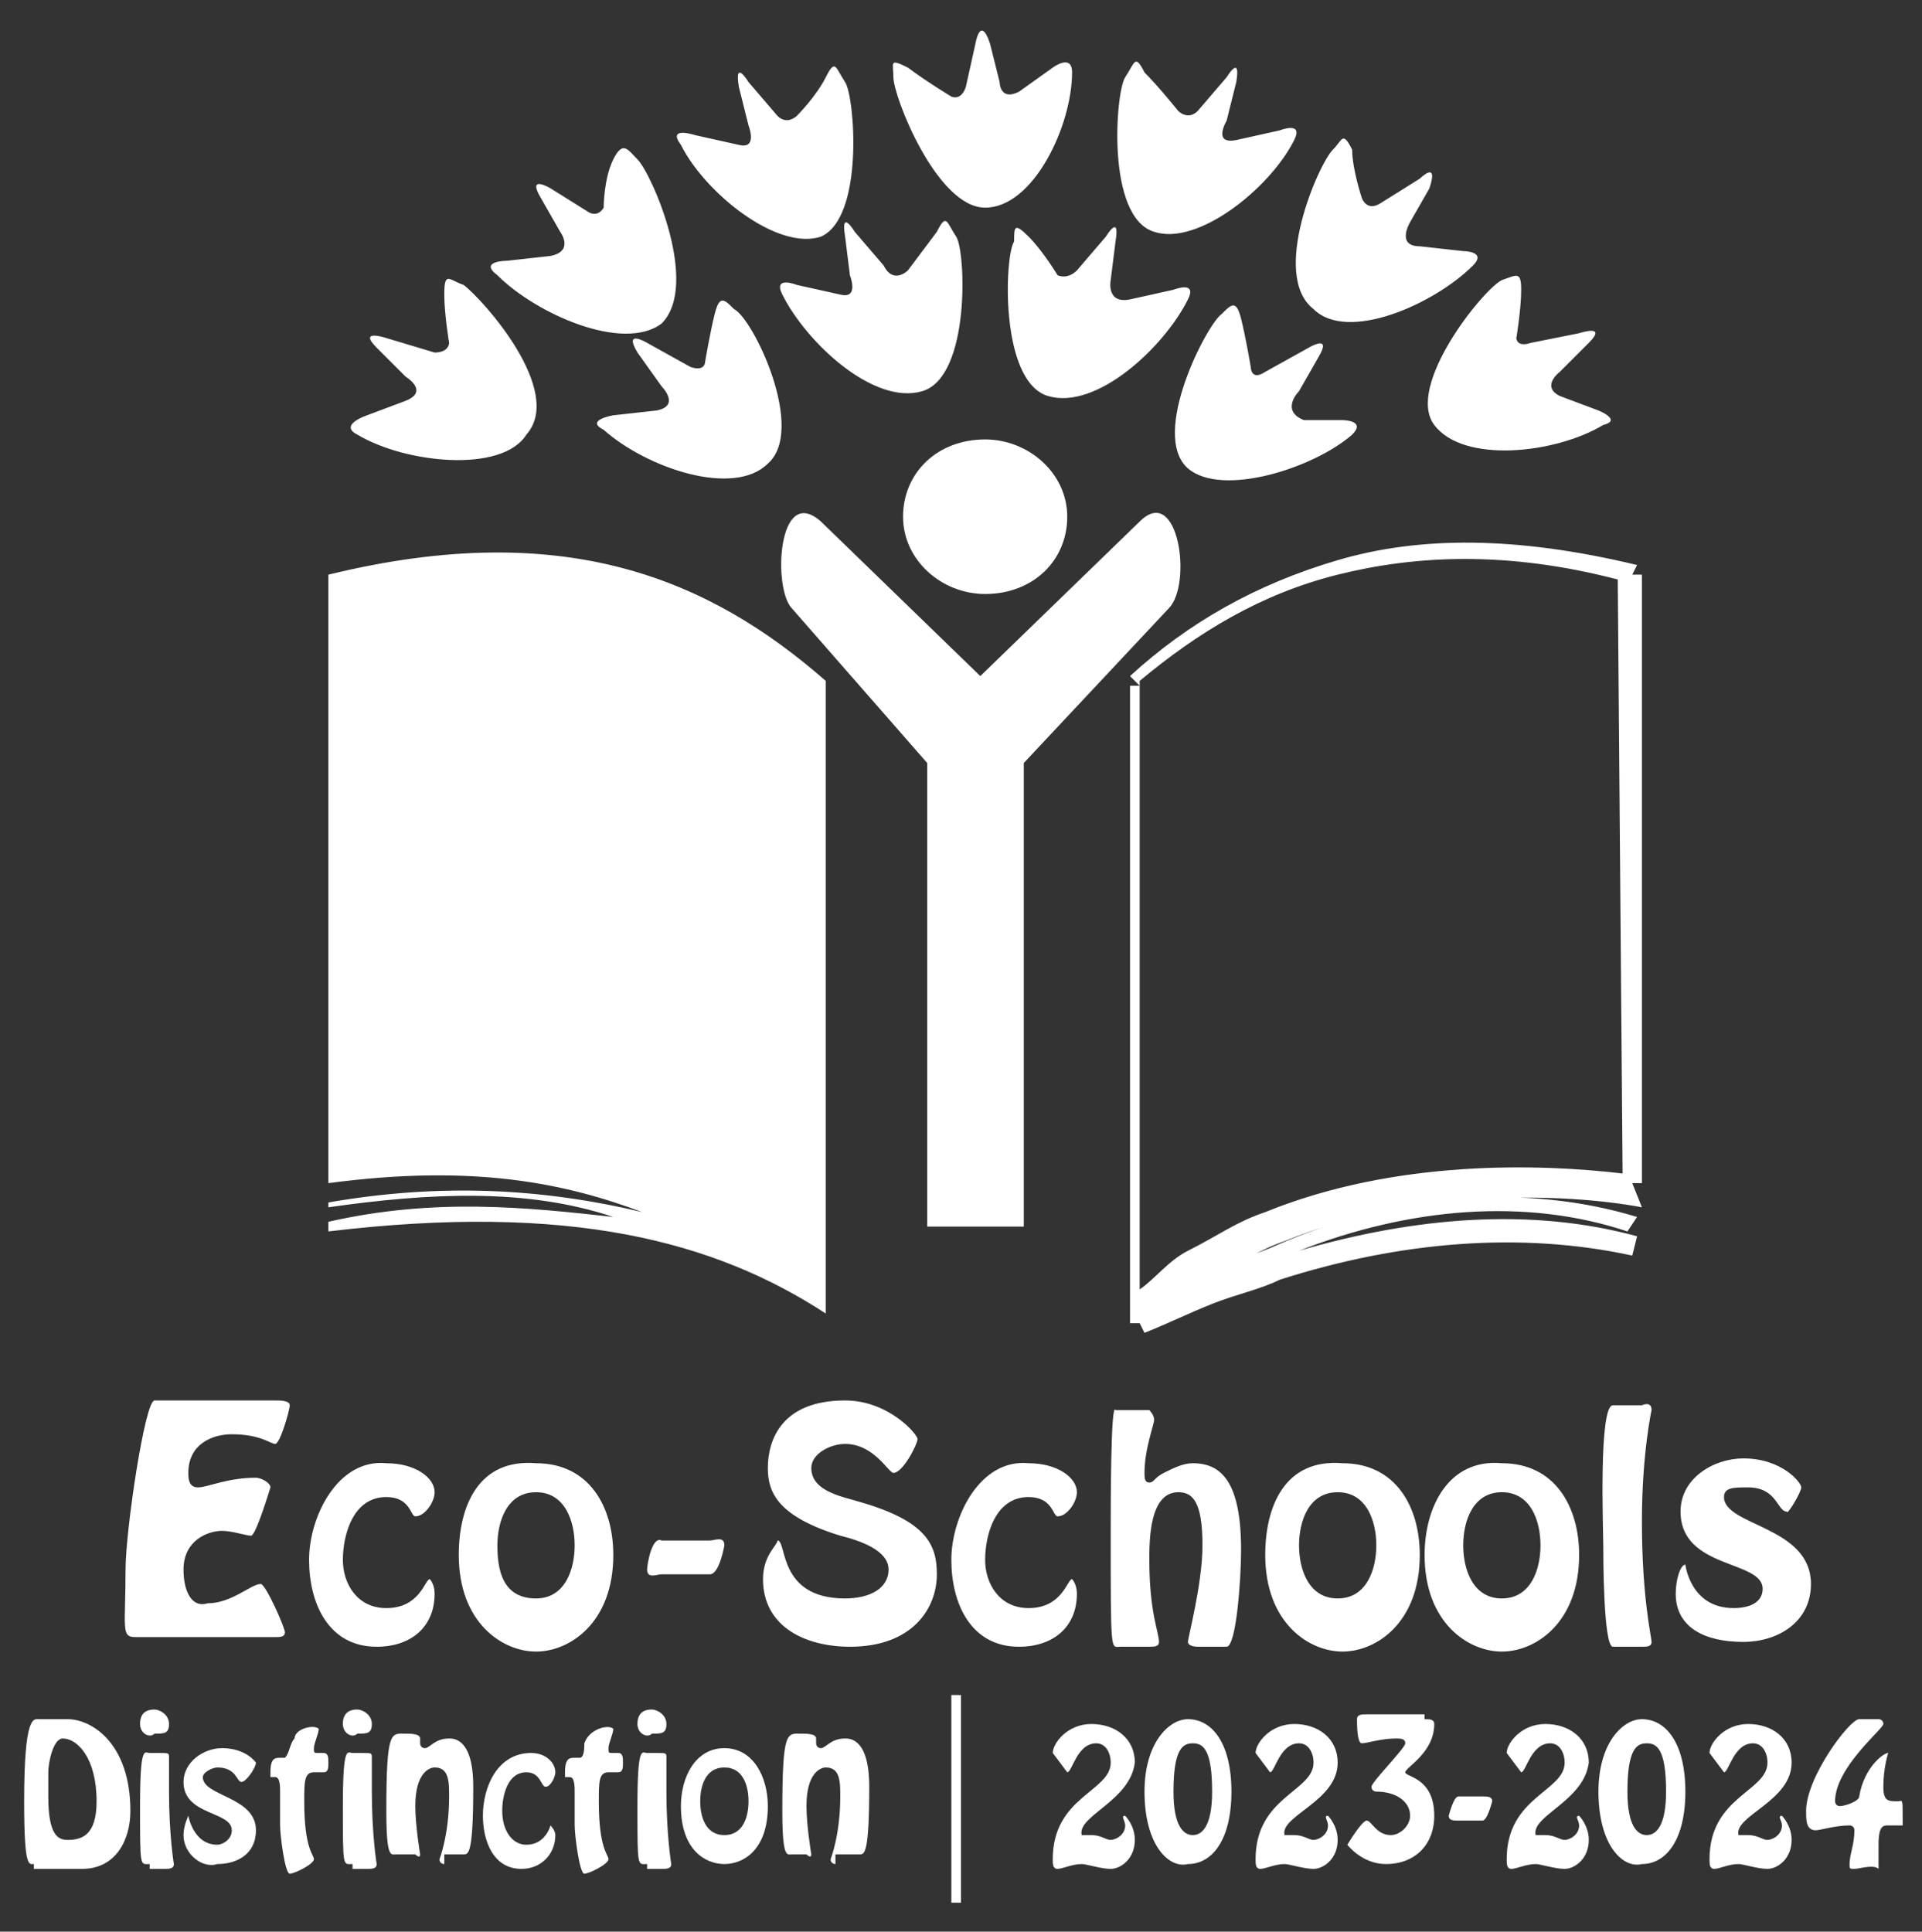 <?xml version="1.0" encoding="utf-8"?>
<!-- Generator: Adobe Illustrator 27.0.0, SVG Export Plug-In . SVG Version: 6.00 Build 0)  -->
<svg version="1.1" id="Layer_1" xmlns="http://www.w3.org/2000/svg" xmlns:xlink="http://www.w3.org/1999/xlink" x="0px" y="0px"
	 viewBox="0 0 39.8 40" style="enable-background:new 0 0 39.8 40;" xml:space="preserve">
<rect x="0" y="0" width="39.8" height="40" fill="#333333" stroke="none"/>
<style type="text/css">
	.st0{fill:#FFFFFF;}
</style>
<g>
	<path class="st0" d="M30.3,32c0-0.5,0.2-1.1,0.8-1.1c0.6,0,0.8,0.6,0.8,1.1c0,0.5-0.2,1.1-0.8,1.1C30.5,33.1,30.3,32.5,30.3,32
		 M29.5,32.2c0,1.4,0.9,2,1.6,2c0.7,0,1.6-0.6,1.6-2c0-1-0.5-1.9-1.6-1.9C30,30.2,29.5,31.2,29.5,32.2 M26.9,32
		c0-0.5,0.2-1.1,0.8-1.1c0.6,0,0.8,0.6,0.8,1.1c0,0.5-0.2,1.1-0.8,1.1C27.1,33.1,26.9,32.5,26.9,32 M26.2,32.2c0,1.4,0.9,2,1.6,2
		s1.6-0.6,1.6-2c0-1-0.5-1.9-1.6-1.9C26.6,30.2,26.2,31.2,26.2,32.2 M23,31.7c0,2.6,0,2.4,0.2,2.4h0.6c0.1,0,0.2,0,0.2-0.1
		c0-0.2-0.2-0.6-0.2-1.7c0-0.4,0-1.4,0.6-1.4c0.3,0,0.5,0.2,0.5,1.1c0,0.8-0.3,1.9-0.3,2s0.2,0.1,0.2,0.1h0.6c0.2,0,0.3-1.4,0.3-2
		c0-1.4-0.4-1.8-1-1.8c-0.2,0-0.4,0.1-0.6,0.2c-0.2,0.1-0.2,0.2-0.3,0.2c-0.1,0-0.1-0.1-0.1-0.2c0-0.5,0.2-1,0.2-1.1
		c0-0.1-0.1-0.2-0.1-0.2h-0.7C23,29,23,31.2,23,31.7 M26.9,8.1l0.4-0.7c0.3-0.5-0.2-0.2-0.2-0.2l-0.9,0.5c-0.3,0.2-0.3-0.1-0.3-0.1
		s-0.1-0.6-0.2-1c-0.1-0.4-0.2-0.3-0.4-0.1c-0.3,0.2-1.5,2.5-0.7,3.2c0.7,0.6,2.6,0,3.4-0.7c0.3-0.3-0.2-0.3-0.2-0.3L27,8.7
		C26.5,8.5,26.9,8.1,26.9,8.1 M24.2,12.6c0.5-0.5,0.2-2.6-0.6-1.8l-3.3,3.2l-3.3-3.2c-0.9-0.8-1,1.4-0.6,1.8l2.8,3.2v9.6h2v-9.6
		L24.2,12.6z M20.4,12.3c1,0,1.7-0.7,1.7-1.6s-0.8-1.6-1.7-1.6c-1,0-1.7,0.7-1.7,1.6S19.5,12.3,20.4,12.3 M19.7,32.3
		c0,0.9,0.4,1.8,1.4,1.8c0.7,0,1.2-0.4,1.2-1.1c0-0.2-0.1-0.3-0.1-0.3c-0.1,0-0.2,0.6-0.9,0.6c-0.6,0-0.9-0.5-0.9-1
		c0-0.5,0.2-1.3,0.9-1.3c0.5,0,0.5,0.4,0.6,0.4c0.2,0,0.4-0.3,0.4-0.5c0-0.3-0.4-0.6-1-0.6C20.3,30.2,19.7,31.4,19.7,32.3
		 M15.8,32.7c0,1,0.9,1.4,1.8,1.4c1.3,0,1.8-0.8,1.8-1.5c0-0.6-0.2-1.1-1.6-1.5c-0.3-0.1-1-0.2-1-0.7c0-0.3,0.4-0.5,0.7-0.5
		c0.6,0,0.9,0.6,1,0.6c0.2,0,0.5-0.6,0.5-0.7S18.4,29,17.5,29c-1.3,0-1.6,0.8-1.6,1.4c0,0.5,0.2,1,1.5,1.4c0.4,0.1,1,0.3,1,0.7
		c0,0.4-0.4,0.6-0.9,0.6c-1.4,0-1.2-1.2-1.4-1.2C16.1,32,15.8,32.2,15.8,32.7 M13.4,32.5c0,0.2,0.2,0.1,0.3,0.1h1
		c0.2,0,0.3-0.6,0.3-0.6c0-0.2-0.2-0.1-0.3-0.1h-1C13.5,31.8,13.4,32.4,13.4,32.5 M10.3,32c0-0.5,0.2-1.1,0.8-1.1
		c0.6,0,0.8,0.6,0.8,1.1c0,0.5-0.2,1.1-0.8,1.1C10.4,33.1,10.3,32.5,10.3,32 M9.5,32.2c0,1.4,0.9,2,1.6,2c0.7,0,1.6-0.6,1.6-2
		c0-1-0.5-1.9-1.6-1.9C9.9,30.2,9.5,31.2,9.5,32.2 M3.8,32.5c0-0.6,0.5-0.8,0.8-0.8c0.2,0,0.5,0.1,0.6,0.1s0.4-1,0.4-1
		c0-0.1-0.2-0.2-0.3-0.2c-0.6,0-1,0.2-1.2,0.2c-0.2,0-0.2-0.2-0.2-0.3c0-0.6,0.5-0.8,0.9-0.8c0.6,0,0.8,0.2,0.9,0.2S6,29.2,6,29.1
		C6,29,5.8,29,5.7,29H3.2c-0.2,0-0.6,2.7-0.6,3.5c0,1.2-0.1,1.4,0.2,1.4h2.9c0.1,0,0.2,0,0.2-0.1c0-0.1-0.4-1-0.5-1
		c-0.2,0-0.6,0.4-1.1,0.4C4,33.3,3.8,33,3.8,32.5 M6.4,32.3c0,0.9,0.4,1.8,1.4,1.8c0.7,0,1.2-0.4,1.2-1.1c0-0.2-0.1-0.3-0.1-0.3
		c-0.1,0-0.2,0.6-0.9,0.6c-0.6,0-0.9-0.5-0.9-1c0-0.5,0.2-1.3,0.9-1.3c0.5,0,0.5,0.4,0.6,0.4c0.2,0,0.4-0.3,0.4-0.5
		c0-0.3-0.4-0.6-1-0.6C7,30.2,6.4,31.4,6.4,32.3 M6.8,11.9v12.6c3-0.4,4.9,0,6.5,0.6c-2.1-0.5-4.2-0.6-6.5-0.2V25
		c2.1-0.3,4.1-0.4,5.9,0.2c-1.8-0.2-3.7-0.4-5.9,0.1v0.2c5-0.6,8,0.2,10.3,1.7V14.1C14.7,12,11.7,10.7,6.8,11.9 M13.7,8
		c0,0,0.4,0.4-0.1,0.5l-0.9,0.1c0,0-0.6,0.1-0.2,0.3c0.9,0.8,2.7,1.4,3.4,0.7c0.8-0.7-0.3-3-0.7-3.2c-0.2-0.2-0.3-0.3-0.4,0.1
		c-0.1,0.4-0.2,1-0.2,1s0,0.2-0.3,0.1l-0.9-0.5c0,0-0.5-0.3-0.2,0.2L13.7,8z M9.6,5.9C9.3,5.8,9.2,5.6,9.2,6.1c0,0.4,0.1,1,0.1,1
		s0,0.2-0.3,0.2L8,7c0,0-0.6-0.2-0.2,0.2l0.6,0.6c0,0,0.5,0.3,0,0.5L7.6,8.6c0,0-0.6,0.2-0.2,0.4c1,0.6,3,0.8,3.5,0
		C11.7,8.1,10,6.2,9.6,5.9 M13.2,3.3c-0.2-0.2-0.3-0.4-0.5,0s-0.2,1-0.2,1s-0.1,0.2-0.3,0.1l-0.8-0.5c0,0-0.5-0.3-0.2,0.2l0.4,0.7
		c0,0,0.3,0.4-0.2,0.5l-0.9,0.1c0,0-0.6,0-0.2,0.3c0.8,0.8,2.6,1.6,3.4,1C14.5,5.9,13.5,3.6,13.2,3.3 M17.5,1.7
		c-0.2-0.3-0.2-0.5-0.4-0.1c-0.2,0.4-0.6,0.8-0.6,0.8s-0.2,0.2-0.4,0l-0.6-0.7c0,0-0.3-0.5-0.2,0.1l0.2,0.8c0,0,0.2,0.5-0.2,0.4
		l-0.9-0.2c0,0-0.6-0.2-0.3,0.2c0.5,1,2,2.2,2.9,1.9C17.9,4.5,17.7,2,17.5,1.7 M18.3,5.5l-0.6-0.7c0,0-0.3-0.5-0.2,0.1l0.1,0.8
		c0,0,0.2,0.5-0.2,0.4l-0.9-0.2c0,0-0.5-0.2-0.3,0.2c0.5,1,1.9,2.3,2.9,2c1-0.3,0.9-2.9,0.7-3.2c-0.2-0.3-0.2-0.5-0.4-0.1
		c-0.3,0.4-0.6,0.8-0.6,0.8S18.5,5.9,18.3,5.5 M22.2,1.5c0-0.4-0.4-0.1-0.4-0.1l-0.7,0.5c-0.4,0.2-0.4-0.2-0.4-0.2l-0.2-0.8
		c-0.2-0.6-0.3,0-0.3,0l-0.2,0.9c-0.1,0.3-0.3,0.2-0.3,0.2s-0.5-0.3-0.9-0.6c-0.4-0.2-0.3-0.1-0.3,0.2c0,0.4,0.9,2.7,1.9,2.7
		C21.4,4.3,22.2,2.6,22.2,1.5 M22.9,4.9l-0.6,0.7c-0.2,0.2-0.4,0.1-0.4,0.1s-0.3-0.5-0.6-0.8C21,4.6,21,4.7,21,5
		c-0.2,0.3-0.3,2.9,0.7,3.2c1,0.3,2.4-1,2.9-2c0.2-0.4-0.3-0.2-0.3-0.2l-0.9,0.2C22.9,6.3,23,5.8,23,5.8L23.1,5
		C23.2,4.4,22.9,4.9,22.9,4.9 M26.8,2.9c0.2-0.4-0.3-0.2-0.3-0.2l-0.9,0.2c-0.5,0.1-0.2-0.4-0.2-0.4l0.2-0.8
		c0.1-0.6-0.2-0.1-0.2-0.1l-0.6,0.7c-0.2,0.2-0.4,0-0.4,0S24,1.8,23.7,1.5c-0.2-0.4-0.2-0.2-0.4,0.1s-0.4,2.9,0.6,3.2
		C24.8,5.1,26.3,3.9,26.8,2.9 M30.5,5.5c0.3-0.3-0.2-0.3-0.2-0.3l-0.9-0.1c-0.5,0-0.2-0.5-0.2-0.5l0.4-0.7c0.2-0.6-0.2-0.2-0.2-0.2
		l-0.8,0.5c-0.3,0.2-0.4-0.1-0.4-0.1s-0.2-0.6-0.2-1c-0.2-0.4-0.2-0.2-0.4,0c-0.3,0.3-1.3,2.6-0.4,3.3C27.9,7.1,29.7,6.3,30.5,5.5
		 M33.1,8.5l-0.8-0.3c-0.4-0.2,0-0.5,0-0.5l0.6-0.6c0.4-0.4-0.2-0.2-0.2-0.2l-1,0.2C31.4,7.2,31.4,7,31.4,7s0.1-0.6,0.1-1
		c0-0.4-0.1-0.3-0.4-0.2c-0.4,0.2-2,2.2-1.4,3c0.6,0.8,2.5,0.6,3.5,0C33.6,8.7,33.1,8.5,33.1,8.5 M33.6,24.3
		c-1.7-0.2-4.7-0.3-7.4,0.8c-0.6,0.2-1,0.5-1.6,0.8c-0.4,0.2-0.7,0.6-1,0.8V14.1c1.2-1,2.5-1.8,4.1-2.2c1.6-0.4,3.5-0.5,5.8,0.1
		L33.6,24.3L33.6,24.3z M33.8,24.5H34V11.9h-0.2l0.1-0.2c-2.5-0.6-4.5-0.6-6.2-0.1c-1.7,0.5-3.1,1.3-4.3,2.4l0.2,0.2h-0.2v13.2h0.2
		l0.1,0.2c0.5-0.2,0.9-0.4,1.4-0.6c0.5-0.2,1-0.3,1.4-0.5c2.5-0.8,5-1,7.3-0.5l0.1-0.4c-2.2-0.6-4.6-0.4-7,0.3
		c2.3-0.9,4.7-1.1,6.8-0.4l0.2-0.3c-2.3-0.7-5-0.5-7.5,0.6c-0.2,0.1-0.6,0.2-0.8,0.4c0.3-0.2,0.7-0.4,1-0.5c2.7-1.1,5.8-1,7.4-0.7
		L33.8,24.5z M34,31.5c0-1.4,0.2-2.3,0.2-2.3c0-0.2-0.2-0.1-0.2-0.1h-0.6c-0.3,0-0.2,2.6-0.2,2.9c0,0.2,0,2.1,0.2,2.1H34
		c0.1,0,0.2,0,0.2-0.1S34,33.1,34,31.5 M37.3,30.8c0-0.1-0.4-0.6-1.2-0.6c-0.6,0-1.3,0.4-1.3,1.1c0,1.2,1.7,1,1.7,1.6
		c0,0.3-0.3,0.4-0.6,0.4c-0.9,0-1-0.9-1-0.9c-0.1,0-0.2,0.3-0.2,0.6c0,0.7,0.6,1,1.4,1c0.7,0,1.4-0.4,1.4-1.2c0-1.2-1.8-1.2-1.8-1.8
		c0-0.2,0.2-0.2,0.5-0.2c0.6,0,0.6,0.5,0.8,0.5C37,31.4,37.3,30.9,37.3,30.8"/>
	<g>
		<path class="st0" d="M0.7,38.6c-0.1,0-0.2,0.1-0.2-1.3c0-1.8,0.2-1.7,0.3-1.7h0.6c0.5,0,1.3,0.5,1.3,1.9c0,0.6-0.3,1.2-1,1.2H0.7z
			 M1,37.2c0,0.8,0.2,0.9,0.4,0.9C1.7,38.1,2,38,2,37.3C2,36.4,1.6,36,1.3,36C1.1,36,1,36.5,1,36.7V37.2z"/>
		<path class="st0" d="M3.1,38.6c-0.2,0-0.2,0.1-0.2-1.2c0-1.3,0.1-1.1,0.2-1.1h0.2c0.2,0,0.2,0,0.2,0.1c0,0.1,0,0.3,0,0.7
			c0,0.9,0.1,1.5,0.1,1.5c0,0.1-0.1,0.1-0.2,0.1H3.1z M2.9,35.7c0-0.2,0.1-0.3,0.3-0.3c0.1,0,0.3,0.1,0.3,0.3c0,0.2-0.1,0.2-0.3,0.2
			C3.1,36,2.9,35.9,2.9,35.7z"/>
		<path class="st0" d="M3.8,38c0-0.2,0.1-0.4,0.1-0.4c0,0,0.1,0.6,0.6,0.6c0.1,0,0.3-0.1,0.3-0.3c0-0.4-1-0.3-1-1
			c0-0.4,0.4-0.7,0.8-0.7c0.5,0,0.7,0.3,0.7,0.3c0,0.1-0.2,0.4-0.3,0.4c-0.1,0-0.1-0.3-0.5-0.3c-0.1,0-0.3,0.1-0.3,0.2
			c0,0.4,1.1,0.4,1.1,1.1c0,0.5-0.4,0.7-0.8,0.7C4.2,38.7,3.8,38.4,3.8,38z"/>
		<path class="st0" d="M6.6,35.8c0,0.1-0.1,0.3-0.1,0.4c0,0.1,0,0.1,0.1,0.1c0,0,0.1,0,0.1,0c0.1,0,0.1,0.1,0.1,0.2
			c0,0.1,0,0.2-0.1,0.2c0,0-0.1,0-0.2,0c-0.2,0-0.2,0.2-0.2,0.6c0,1,0.2,1.1,0.2,1.2c0,0.1-0.4,0.3-0.5,0.3c-0.1,0-0.2-0.8-0.2-1
			c0-0.4,0-0.6,0-0.7c0-0.1,0-0.3-0.1-0.3c-0.1,0-0.1,0-0.1,0c0,0,0,0,0-0.1c0-0.3,0.1-0.3,0.2-0.3c0,0,0,0,0.1,0
			C6,36.3,6,36.1,6.1,36C6.1,35.8,6.5,35.7,6.6,35.8C6.6,35.7,6.6,35.7,6.6,35.8z"/>
		<path class="st0" d="M7.3,38.6c-0.2,0-0.2,0.1-0.2-1.2c0-1.3,0.1-1.1,0.2-1.1h0.2c0.2,0,0.2,0,0.2,0.1c0,0.1,0,0.3,0,0.7
			c0,0.9,0.1,1.5,0.1,1.5c0,0.1-0.1,0.1-0.2,0.1H7.3z M7.1,35.7c0-0.2,0.1-0.3,0.3-0.3c0.1,0,0.3,0.1,0.3,0.3c0,0.2-0.1,0.2-0.3,0.2
			C7.3,36,7.1,35.9,7.1,35.7z"/>
		<path class="st0" d="M9.2,38.6c0,0-0.1,0-0.1-0.1c0,0,0.2-0.5,0.2-1.3c0-0.3,0-0.6-0.3-0.6c-0.1,0-0.4,0.1-0.4,0.8
			c0,0.4,0.1,1,0.1,1c0,0.1-0.1,0-0.1,0H8.2c-0.1,0-0.2,0.1-0.2-0.9c0-1.7,0.1-1.6,0.4-1.6c0.1,0,0.3,0,0.3,0.1c0,0,0,0.1,0,0.1
			c0,0,0,0.1,0.1,0.1c0.1,0,0.2-0.2,0.5-0.2c0.1,0,0.5,0,0.5,1c0,1.4-0.1,1.4-0.2,1.4H9.2z"/>
		<path class="st0" d="M10,37.6c0-0.6,0.3-1.3,1-1.3c0.3,0,0.5,0.2,0.5,0.4c0,0.1-0.1,0.3-0.2,0.3c-0.1,0-0.1-0.3-0.4-0.3
			c-0.4,0-0.5,0.5-0.5,0.8c0,0.4,0.2,0.7,0.5,0.7c0.4,0,0.5-0.4,0.5-0.4c0,0,0.1,0.1,0.1,0.2c0,0.4-0.3,0.7-0.7,0.7
			C10.2,38.7,10,38.1,10,37.6z"/>
		<path class="st0" d="M12.7,35.8c0,0.1-0.1,0.3-0.1,0.4c0,0.1,0,0.1,0.1,0.1c0,0,0.1,0,0.1,0c0.1,0,0.1,0.1,0.1,0.2
			c0,0.1,0,0.2-0.1,0.2c0,0-0.1,0-0.2,0c-0.2,0-0.2,0.2-0.2,0.6c0,1,0.2,1.1,0.2,1.2c0,0.1-0.4,0.3-0.5,0.3c-0.1,0-0.2-0.8-0.2-1
			c0-0.4,0-0.6,0-0.7c0-0.1,0-0.3-0.1-0.3c-0.1,0-0.1,0-0.1,0c0,0,0,0,0-0.1c0-0.3,0.1-0.3,0.2-0.3c0,0,0,0,0.1,0
			c0.1,0,0.1-0.2,0.1-0.3C12.2,35.8,12.6,35.7,12.7,35.8C12.7,35.7,12.7,35.7,12.7,35.8z"/>
		<path class="st0" d="M13.4,38.6c-0.2,0-0.2,0.1-0.2-1.2c0-1.3,0.1-1.1,0.2-1.1h0.2c0.2,0,0.2,0,0.2,0.1c0,0.1,0,0.3,0,0.7
			c0,0.9,0.1,1.5,0.1,1.5c0,0.1-0.1,0.1-0.2,0.1H13.4z M13.2,35.7c0-0.2,0.1-0.3,0.3-0.3c0.1,0,0.3,0.1,0.3,0.3
			c0,0.2-0.1,0.2-0.3,0.2C13.4,36,13.2,35.9,13.2,35.7z"/>
		<path class="st0" d="M14.1,37.4c0-0.6,0.3-1.2,0.9-1.2s0.9,0.6,0.9,1.2c0,0.9-0.5,1.2-0.9,1.2S14.1,38.3,14.1,37.4z M15.5,37.3
			c0-0.3-0.1-0.7-0.5-0.7c-0.4,0-0.5,0.4-0.5,0.7c0,0.3,0.1,0.7,0.5,0.7S15.5,37.6,15.5,37.3z"/>
		<path class="st0" d="M17.3,38.6c0,0-0.1,0-0.1-0.1c0,0,0.2-0.5,0.2-1.3c0-0.3,0-0.6-0.3-0.6c-0.1,0-0.4,0.1-0.4,0.8
			c0,0.4,0.1,1,0.1,1c0,0.1-0.1,0-0.1,0h-0.3c-0.1,0-0.2,0.1-0.2-0.9c0-1.7,0.1-1.6,0.4-1.6c0.1,0,0.3,0,0.3,0.1c0,0,0,0.1,0,0.1
			c0,0,0,0.1,0.1,0.1c0.1,0,0.2-0.2,0.5-0.2c0.1,0,0.5,0,0.5,1c0,1.4-0.1,1.4-0.2,1.4H17.3z"/>
		<path class="st0" d="M19.7,35.1h0.2v4.3h-0.2V35.1z"/>
		<path class="st0" d="M22.4,38c0,0,0.1,0,0.2,0c0.2,0,0.3,0.1,0.4,0.1c0.1,0,0.3-0.1,0.3-0.3c0-0.1-0.1-0.2,0-0.2
			c0,0,0.2,0.2,0.2,0.5c0,0.4-0.3,0.6-0.5,0.6c-0.2,0-0.5-0.1-0.6-0.1c-0.2,0-0.4,0.1-0.5,0.1c-0.1,0-0.1-0.1-0.1-0.2
			c0-1.3,1.2-1.4,1.2-2c0-0.2-0.1-0.4-0.3-0.4c-0.4,0-0.5,0.6-0.6,0.6c0,0-0.3-0.4-0.3-0.4c0-0.2,0.3-0.6,0.8-0.6
			c0.5,0,0.9,0.3,0.9,0.8C23.4,37.3,22.3,37.6,22.4,38C22.3,38,22.3,38,22.4,38z"/>
		<path class="st0" d="M23.7,37.1c0-1,0.5-1.5,0.9-1.5c0.5,0,0.9,0.5,0.9,1.5c0,1-0.4,1.5-0.9,1.5C24.2,38.7,23.7,38.2,23.7,37.1z
			 M25.1,37.1c0-0.9-0.2-1-0.4-1s-0.4,0.1-0.4,1c0,0.7,0.2,0.9,0.4,0.9C24.9,38,25.1,37.8,25.1,37.1z"/>
		<path class="st0" d="M26.6,38c0,0,0.1,0,0.2,0c0.2,0,0.3,0.1,0.4,0.1c0.1,0,0.3-0.1,0.3-0.3c0-0.1-0.1-0.2,0-0.2
			c0,0,0.2,0.2,0.2,0.5c0,0.4-0.3,0.6-0.5,0.6c-0.2,0-0.5-0.1-0.6-0.1c-0.2,0-0.4,0.1-0.5,0.1c-0.1,0-0.1-0.1-0.1-0.2
			c0-1.3,1.2-1.4,1.2-2c0-0.2-0.1-0.4-0.3-0.4c-0.4,0-0.5,0.6-0.6,0.6c0,0-0.3-0.4-0.3-0.4c0-0.2,0.3-0.6,0.8-0.6
			c0.5,0,0.9,0.3,0.9,0.8C27.7,37.3,26.5,37.6,26.6,38C26.5,38,26.6,38,26.6,38z"/>
		<path class="st0" d="M29.5,35.6c0.1,0,0.2,0,0.2,0.1c0,0.6-0.6,0.9-0.6,1c0,0.1,0.6,0.1,0.6,0.9c0,0.6-0.4,1-1,1
			c-0.5,0-0.8-0.4-0.8-0.4c0,0,0.3-0.5,0.4-0.5c0.1,0,0.2,0.3,0.5,0.3c0.2,0,0.4-0.2,0.4-0.4c0-0.3-0.3-0.5-0.7-0.5
			c0,0-0.1,0-0.1-0.1c0-0.1,0.7-0.8,0.7-0.9c0-0.1-0.1-0.1-0.2-0.1c-0.3,0-0.6,0.1-0.7,0.1c-0.1,0-0.1-0.4-0.1-0.5
			c0-0.1,0.1-0.1,0.2-0.1H29.5z"/>
		<path class="st0" d="M30.2,37.7c-0.1,0-0.2,0-0.2-0.1c0,0,0.1-0.4,0.2-0.4h0.5c0.1,0,0.2,0,0.2,0.1c0,0-0.1,0.4-0.2,0.4H30.2z"/>
		<path class="st0" d="M31.8,38c0,0,0.1,0,0.2,0c0.2,0,0.3,0.1,0.4,0.1c0.1,0,0.3-0.1,0.3-0.3c0-0.1-0.1-0.2,0-0.2
			c0,0,0.2,0.2,0.2,0.5c0,0.4-0.3,0.6-0.5,0.6c-0.2,0-0.5-0.1-0.6-0.1c-0.2,0-0.4,0.1-0.5,0.1c-0.1,0-0.1-0.1-0.1-0.2
			c0-1.3,1.2-1.4,1.2-2c0-0.2-0.1-0.4-0.3-0.4c-0.4,0-0.5,0.6-0.6,0.6c0,0-0.3-0.4-0.3-0.4c0-0.2,0.3-0.6,0.8-0.6
			c0.5,0,0.9,0.3,0.9,0.8C32.8,37.3,31.7,37.6,31.8,38C31.7,38,31.7,38,31.8,38z"/>
		<path class="st0" d="M33.1,37.1c0-1,0.5-1.5,0.9-1.5c0.5,0,0.9,0.5,0.9,1.5c0,1-0.4,1.5-0.9,1.5C33.6,38.7,33.1,38.2,33.1,37.1z
			 M34.5,37.1c0-0.9-0.2-1-0.4-1c-0.2,0-0.4,0.1-0.4,1c0,0.7,0.2,0.9,0.4,0.9C34.3,38,34.5,37.8,34.5,37.1z"/>
		<path class="st0" d="M36,38c0,0,0.1,0,0.2,0c0.2,0,0.3,0.1,0.4,0.1c0.1,0,0.3-0.1,0.3-0.3c0-0.1-0.1-0.2,0-0.2
			c0,0,0.2,0.2,0.2,0.5c0,0.4-0.3,0.6-0.5,0.6c-0.2,0-0.5-0.1-0.6-0.1c-0.2,0-0.4,0.1-0.5,0.1c-0.1,0-0.1-0.1-0.1-0.2
			c0-1.3,1.2-1.4,1.2-2c0-0.2-0.1-0.4-0.3-0.4c-0.4,0-0.5,0.6-0.6,0.6c0,0-0.3-0.4-0.3-0.4c0-0.2,0.3-0.6,0.8-0.6
			c0.5,0,0.9,0.3,0.9,0.8C37.1,37.3,35.9,37.6,36,38C35.9,38,36,38,36,38z"/>
		<path class="st0" d="M38.4,38.7c-0.1,0-0.1,0-0.1-0.1c0-0.2,0.1-0.4,0.1-0.7c0-0.1-0.1-0.1-0.1-0.1c-0.3,0-0.6,0.1-0.7,0.1
			c-0.2,0-0.2-0.2-0.2-0.4c0-0.7,0.9-1.9,1.1-1.9h0.4c0,0,0.1,0,0.1,0.1c0,0.1-1,0.9-1,1.6c0,0,0,0.1,0.1,0.1c0.1,0,0.4-0.1,0.4-0.2
			c0.1-0.6,0.5-0.9,0.6-0.9c0,0,0,0,0,0c0,0-0.1,0.3-0.1,0.7c0,0.3,0.1,0.3,0.3,0.3c0.1,0,0.1-0.1,0.1,0.4c0,0.1,0,0.1,0,0.1
			c-0.1,0-0.2,0-0.3,0c-0.1,0-0.2,0-0.2,0.4c0,0.2,0,0.3,0,0.5C38.8,38.6,38.5,38.7,38.4,38.7z"/>
	</g>
</g>
</svg>
